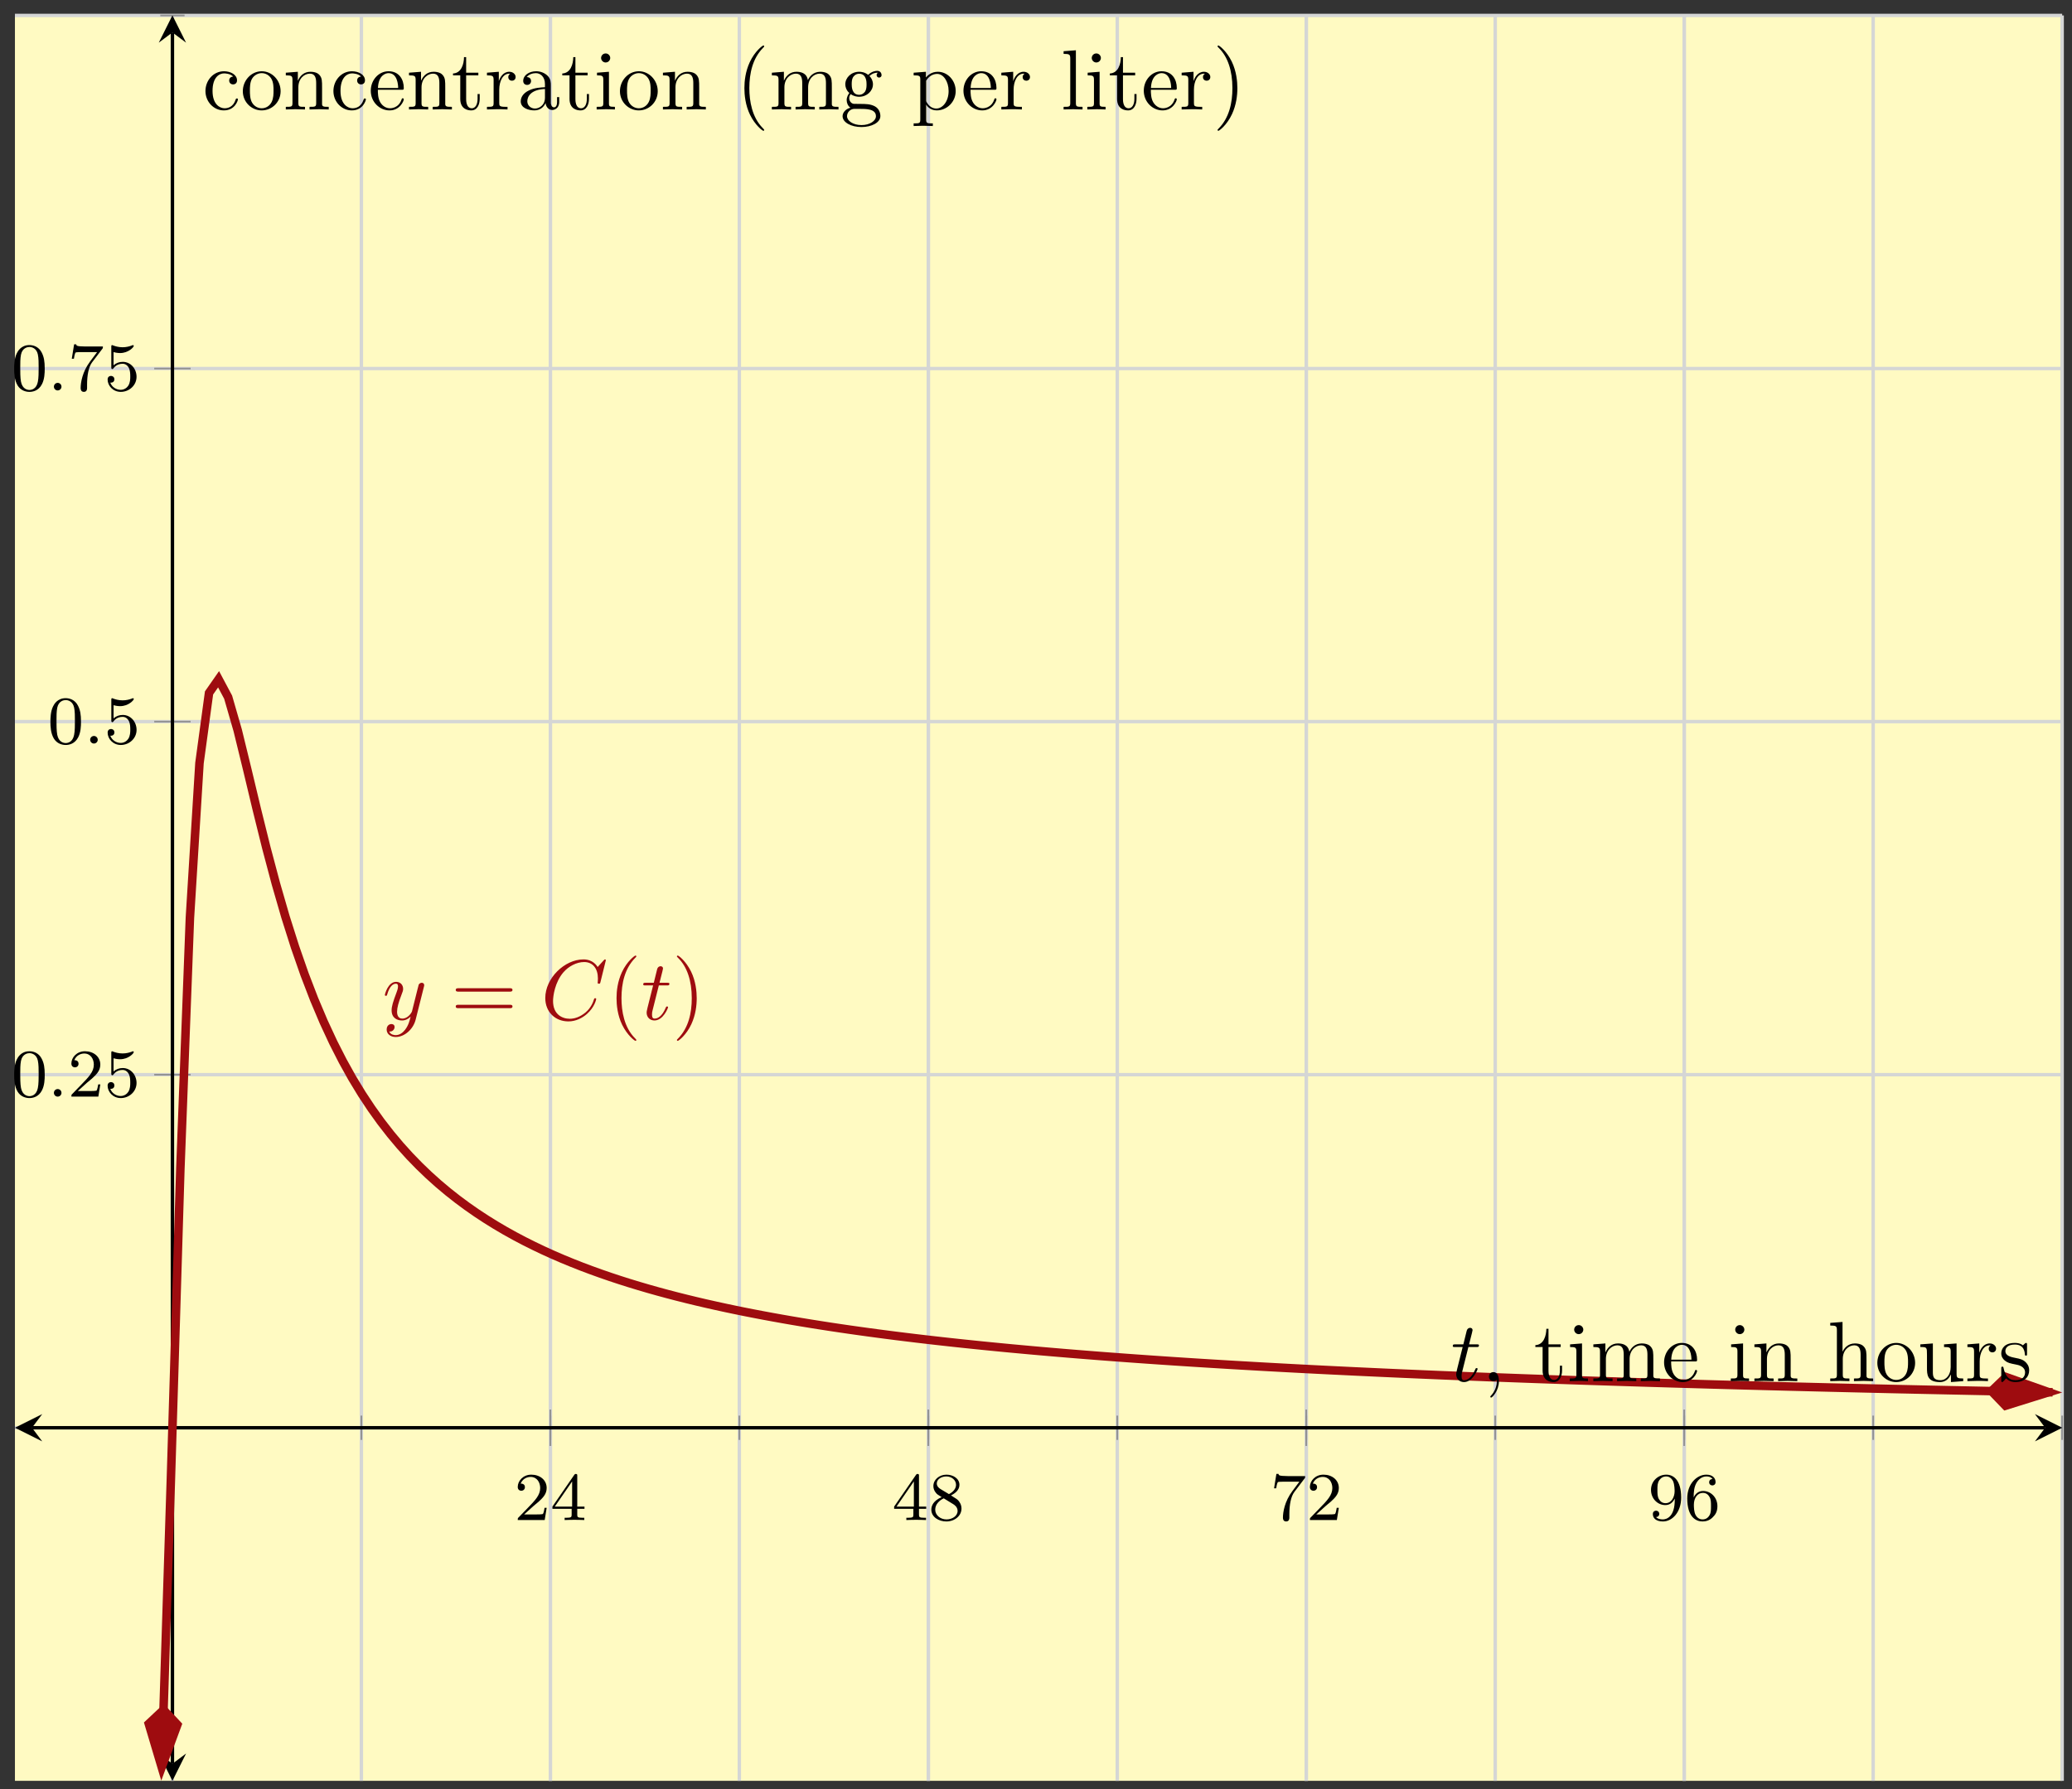 <svg xmlns="http://www.w3.org/2000/svg" xmlns:xlink="http://www.w3.org/1999/xlink" xmlns:inkscape="http://www.inkscape.org/namespaces/inkscape" version="1.1" width="242" height="209" viewBox="0 0 242 209">
<rect x="0" y="0" width="242" height="209" fill="#333333" stroke="none"/>
<defs>
<path id="font_1_2" d="M.282 .204C.298 .219 .34 .252 .356 .266 .418 .323 .477 .378 .477 .469 .477 .588 .377 .665 .252 .665 .132 .665 .053 .574 .053 .485 .053 .436 .092 .429 .106 .429 .127 .429 .158 .444 .158 .482 .158 .534 .108 .534 .096 .534 .125 .607 .192 .632 .241 .632 .334 .632 .382 .553 .382 .469 .382 .365 .309 .289 .191 .168L.065 .038C.053 .027 .053 .025 .053 0H.448L.477 .179H.446C.443 .159 .435 .109 .423 .09 .417 .082 .341 .082 .325 .082H.147L.282 .204Z"/>
<path id="font_1_3" d="M.394 .647C.394 .667 .394 .675 .373 .675 .36 .675 .359 .674 .349 .66L.03 .197V.164H.312V.081C.312 .044 .309 .033 .232 .033H.209V0C.294 .003 .296 .003 .353 .003 .41 .003 .412 .003 .497 0V.033H.474C.397 .033 .394 .044 .394 .081V.164H.5V.197H.394V.647M.319 .566V.197H.065L.319 .566Z"/>
<path id="font_1_7" d="M.332 .361C.388 .388 .456 .438 .456 .516 .456 .611 .359 .665 .266 .665 .16 .665 .074 .592 .074 .498 .074 .461 .087 .427 .112 .398 .129 .377 .133 .375 .195 .336 .071 .281 .044 .208 .044 .152 .044 .042 .155-.021 .264-.021 .387-.021 .486 .062 .486 .168 .486 .231 .452 .273 .436 .29 .419 .306 .418 .307 .332 .361M.177 .455C.148 .472 .124 .501 .124 .536 .124 .599 .193 .639 .264 .639 .342 .639 .406 .586 .406 .516 .406 .458 .361 .409 .302 .38L.177 .455M.226 .318C.23 .316 .344 .246 .361 .235 .377 .226 .429 .194 .429 .134 .429 .057 .348 .009 .266 .009 .177 .009 .101 .07 .101 .152 .101 .227 .157 .286 .226 .318Z"/>
<path id="font_1_6" d="M.506 .609C.515 .62 .515 .622 .515 .644H.261C.236 .644 .205 .645 .18 .647 .128 .651 .127 .66 .124 .676H.093L.059 .465H.09C.092 .48 .103 .549 .117 .557 .128 .562 .203 .562 .218 .562H.43L.327 .424C.213 .272 .189 .114 .189 .035 .189 .025 .189-.021 .236-.021 .283-.021 .283 .024 .283 .036V.084C.283 .228 .307 .346 .356 .411L.506 .609Z"/>
<path id="font_1_8" d="M.392 .295C.392 .051 .276 .009 .218 .009 .197 .009 .145 .012 .118 .043 .162 .047 .165 .08 .165 .09 .165 .12 .142 .137 .118 .137 .1 .137 .071 .126 .071 .088 .071 .02 .127-.021 .219-.021 .356-.021 .486 .115 .486 .329 .486 .589 .371 .665 .268 .665 .15 .665 .044 .573 .044 .442 .044 .313 .141 .219 .254 .219 .325 .219 .368 .264 .392 .315V.295M.258 .247C.212 .247 .183 .268 .161 .305 .138 .342 .138 .39 .138 .441 .138 .5 .138 .542 .165 .583 .19 .619 .222 .639 .269 .639 .336 .639 .365 .573 .368 .568 .389 .519 .39 .441 .39 .421 .39 .342 .347 .247 .258 .247Z"/>
<path id="font_1_5" d="M.138 .331C.138 .414 .145 .487 .181 .548 .211 .598 .262 .639 .325 .639 .345 .639 .391 .636 .414 .601 .369 .599 .365 .565 .365 .554 .365 .524 .388 .507 .412 .507 .43 .507 .459 .518 .459 .556 .459 .616 .414 .665 .324 .665 .185 .665 .044 .533 .044 .317 .044 .046 .17-.021 .267-.021 .315-.021 .367-.008 .412 .035 .452 .074 .486 .116 .486 .203 .486 .334 .387 .426 .276 .426 .204 .426 .161 .38 .138 .331M.267 .009C.214 .009 .181 .046 .166 .074 .143 .119 .141 .187 .141 .225 .141 .324 .195 .398 .272 .398 .322 .398 .352 .372 .371 .337 .392 .3 .392 .255 .392 .204 .392 .153 .392 .109 .372 .073 .346 .027 .311 .009 .267 .009Z"/>
<path id="font_1_1" d="M.489 .319C.489 .426 .478 .491 .445 .555 .401 .643 .32 .665 .265 .665 .139 .665 .093 .571 .079 .543 .043 .47 .041 .371 .041 .319 .041 .253 .044 .152 .092 .072 .138-.002 .212-.021 .265-.021 .313-.021 .399-.006 .449 .093 .486 .165 .489 .254 .489 .319M.265 .007C.231 .007 .162 .023 .141 .128 .13 .185 .13 .279 .13 .331 .13 .4 .13 .47 .141 .525 .162 .627 .24 .637 .265 .637 .299 .637 .368 .62 .388 .529 .4 .474 .4 .399 .4 .331 .4 .272 .4 .182 .388 .126 .367 .021 .298 .007 .265 .007Z"/>
<path id="font_2_1" d="M.203 .055C.203 .089 .175 .111 .148 .111 .116 .111 .092 .085 .092 .056 .092 .022 .12 0 .147 0 .179 0 .203 .026 .203 .055Z"/>
<path id="font_1_4" d="M.14 .562C.153 .558 .193 .548 .235 .548 .36 .548 .436 .636 .436 .651 .436 .662 .429 .665 .424 .665 .422 .665 .42 .665 .411 .66 .372 .645 .326 .633 .272 .633 .213 .633 .164 .648 .133 .66 .123 .665 .121 .665 .12 .665 .107 .665 .107 .654 .107 .636V.343C.107 .325 .107 .313 .123 .313 .131 .313 .134 .317 .139 .325 .151 .34 .189 .391 .274 .391 .33 .391 .357 .345 .366 .326 .383 .29 .385 .244 .385 .205 .385 .168 .384 .114 .356 .07 .337 .04 .297 .009 .244 .009 .179 .009 .115 .05 .092 .115 .095 .114 .101 .114 .102 .114 .13 .114 .152 .132 .152 .163 .152 .2 .123 .213 .103 .213 .085 .213 .053 .203 .053 .16 .053 .07 .131-.021 .246-.021 .371-.021 .477 .076 .477 .2 .477 .316 .393 .419 .275 .419 .225 .419 .178 .403 .14 .369V.562Z"/>
<clipPath id="clip_3">
<path transform="matrix(1,0,0,-1,1.745,208.036)" d="M0 0H239.105V206.23H0Z"/>
</clipPath>
<path id="font_4_3" d="M.486 .381C.49 .395 .49 .397 .49 .404 .49 .422 .476 .431 .461 .431 .451 .431 .435 .425 .426 .41 .424 .405 .416 .374 .412 .356 .405 .33 .398 .303 .392 .276L.347 .096C.343 .081 .3 .011 .234 .011 .183 .011 .172 .055 .172 .092 .172 .138 .189 .2 .223 .288 .239 .329 .243 .34 .243 .36 .243 .405 .211 .442 .161 .442 .066 .442 .029 .297 .029 .288 .029 .278 .039 .278 .041 .278 .051 .278 .052 .28 .057 .296 .084 .39 .124 .42 .158 .42 .166 .42 .183 .42 .183 .388 .183 .363 .173 .337 .166 .318 .126 .212 .108 .155 .108 .108 .108 .019 .171-.011 .23-.011 .269-.011 .303 .006 .331 .034 .318-.018 .306-.067 .266-.12 .24-.154 .202-.183 .156-.183 .142-.183 .097-.18 .08-.141 .096-.141 .109-.141 .123-.129 .133-.12 .143-.107 .143-.088 .143-.057 .116-.053 .106-.053 .083-.053 .05-.069 .05-.118 .05-.168 .094-.205 .156-.205 .259-.205 .362-.114 .39-.001L.486 .381Z"/>
<path id="font_5_3" d="M.687 .327C.702 .327 .721 .327 .721 .347 .721 .367 .702 .367 .688 .367H.089C.075 .367 .056 .367 .056 .347 .056 .327 .075 .327 .09 .327H.687M.688 .133C.702 .133 .721 .133 .721 .153 .721 .173 .702 .173 .687 .173H.09C.075 .173 .056 .173 .056 .153 .056 .133 .075 .133 .089 .133H.688Z"/>
<path id="font_4_1" d="M.76 .695C.76 .698 .758 .705 .749 .705 .746 .705 .745 .704 .734 .693L.664 .616C.655 .63 .609 .705 .498 .705 .275 .705 .05 .484 .05 .252 .05 .087 .168-.022 .321-.022 .408-.022 .484 .018 .537 .064 .63 .146 .647 .237 .647 .24 .647 .25 .637 .25 .635 .25 .629 .25 .624 .248 .622 .24 .613 .211 .59 .14 .521 .082 .452 .026 .389 .009 .337 .009 .247 .009 .141 .061 .141 .217 .141 .274 .162 .436 .262 .553 .323 .624 .417 .674 .506 .674 .608 .674 .667 .597 .667 .481 .667 .441 .664 .44 .664 .43 .664 .42 .675 .42 .679 .42 .692 .42 .692 .422 .697 .44L.76 .695Z"/>
<path id="font_5_1" d="M.331-.24C.331-.237 .331-.235 .314-.218 .189-.092 .157 .097 .157 .25 .157 .424 .195 .598 .318 .723 .331 .735 .331 .737 .331 .74 .331 .747 .327 .75 .321 .75 .311 .75 .221 .682 .162 .555 .111 .445 .099 .334 .099 .25 .099 .172 .11 .051 .165-.062 .225-.185 .311-.25 .321-.25 .327-.25 .331-.247 .331-.24Z"/>
<path id="font_4_2" d="M.206 .4H.3C.32 .4 .33 .4 .33 .42 .33 .431 .32 .431 .302 .431H.214C.25 .572 .255 .592 .255 .598 .255 .615 .243 .625 .226 .625 .223 .625 .195 .624 .186 .589L.147 .431H.053C.033 .431 .023 .431 .023 .412 .023 .4 .031 .4 .051 .4H.139C.067 .116 .063 .099 .063 .081 .063 .027 .101-.011 .155-.011 .257-.011 .314 .135 .314 .143 .314 .153 .306 .153 .302 .153 .293 .153 .292 .15 .287 .139 .244 .035 .191 .011 .157 .011 .136 .011 .126 .024 .126 .057 .126 .081 .128 .088 .132 .105L.206 .4Z"/>
<path id="font_5_2" d="M.289 .25C.289 .328 .278 .449 .223 .562 .163 .685 .077 .75 .067 .75 .061 .75 .057 .746 .057 .74 .057 .737 .057 .735 .076 .717 .174 .618 .231 .459 .231 .25 .231 .079 .194-.097 .07-.223 .057-.235 .057-.237 .057-.24 .057-.246 .061-.25 .067-.25 .077-.25 .167-.182 .226-.055 .277 .055 .289 .166 .289 .25Z"/>
<path id="font_6_45" d="M.203 .001C.203 .065 .179 .106 .139 .106 .104 .106 .086 .079 .086 .053 .086 .027 .103 0 .139 0 .154 0 .168 .006 .179 .016 .181-.063 .153-.124 .109-.171 .103-.177 .102-.178 .102-.182 .102-.189 .107-.193 .112-.193 .124-.193 .203-.114 .203 .001Z"/>
<path id="font_6_105" d="M.332 .124V.181H.307V.126C.307 .052 .277 .014 .24 .014 .173 .014 .173 .105 .173 .122V.4H.316V.431H.173V.614H.148C.147 .532 .117 .426 .019 .422V.4H.104V.124C.104 .001 .197-.011 .233-.011 .304-.011 .332 .06 .332 .124V.124Z"/>
<path id="font_6_66" d="M.247 0V.031C.181 .031 .177 .036 .177 .075V.442L.037 .431V.4C.102 .4 .111 .394 .111 .345V.076C.111 .031 .1 .031 .033 .031V0L.143 .003C.178 .003 .213 .001 .247 0M.192 .604C.192 .631 .169 .657 .139 .657 .105 .657 .085 .629 .085 .604 .085 .577 .108 .551 .138 .551 .172 .551 .192 .579 .192 .604Z"/>
<path id="font_6_75" d="M.813 0V.031C.761 .031 .736 .031 .735 .061V.252C.735 .338 .735 .369 .704 .405 .69 .422 .657 .442 .599 .442 .515 .442 .471 .382 .454 .344 .44 .431 .366 .442 .321 .442 .248 .442 .201 .399 .173 .337V.442L.032 .431V.4C.102 .4 .11 .393 .11 .344V.076C.11 .031 .099 .031 .032 .031V0L.145 .003 .257 0V.031C.19 .031 .179 .031 .179 .076V.26C.179 .364 .25 .42 .314 .42 .377 .42 .388 .366 .388 .309V.076C.388 .031 .377 .031 .31 .031V0L.423 .003 .535 0V.031C.468 .031 .457 .031 .457 .076V.26C.457 .364 .528 .42 .592 .42 .655 .42 .666 .366 .666 .309V.076C.666 .031 .655 .031 .588 .031V0L.701 .003 .813 0Z"/>
<path id="font_6_50" d="M.415 .119C.415 .129 .407 .131 .402 .131 .393 .131 .391 .125 .389 .117 .354 .014 .264 .014 .254 .014 .204 .014 .164 .044 .141 .081 .111 .129 .111 .195 .111 .231H.39C.412 .231 .415 .231 .415 .252 .415 .351 .361 .448 .236 .448 .12 .448 .028 .345 .028 .22 .028 .086 .133-.011 .248-.011 .37-.011 .415 .1 .415 .119M.349 .252H.112C.118 .401 .202 .426 .236 .426 .339 .426 .349 .291 .349 .252Z"/>
<path id="font_6_77" d="M.535 0V.031C.483 .031 .458 .031 .457 .061V.252C.457 .338 .457 .369 .426 .405 .412 .422 .379 .442 .321 .442 .248 .442 .201 .399 .173 .337V.442L.032 .431V.4C.102 .4 .11 .393 .11 .344V.076C.11 .031 .099 .031 .032 .031V0L.145 .003 .257 0V.031C.19 .031 .179 .031 .179 .076V.26C.179 .364 .25 .42 .314 .42 .377 .42 .388 .366 .388 .309V.076C.388 .031 .377 .031 .31 .031V0L.423 .003 .535 0Z"/>
<path id="font_6_63" d="M.535 0V.031C.483 .031 .458 .031 .457 .061V.252C.457 .338 .457 .369 .426 .405 .412 .422 .379 .442 .321 .442 .237 .442 .193 .382 .177 .346H.176V.694L.032 .683V.652C.102 .652 .11 .645 .11 .596V.076C.11 .031 .099 .031 .032 .031V0L.145 .003 .257 0V.031C.19 .031 .179 .031 .179 .076V.26C.179 .364 .25 .42 .314 .42 .377 .42 .388 .366 .388 .309V.076C.388 .031 .377 .031 .31 .031V0L.423 .003 .535 0Z"/>
<path id="font_6_81" d="M.471 .214C.471 .342 .371 .448 .25 .448 .125 .448 .028 .339 .028 .214 .028 .085 .132-.011 .249-.011 .37-.011 .471 .087 .471 .214M.388 .222C.388 .186 .388 .132 .366 .088 .344 .043 .3 .014 .25 .014 .207 .014 .163 .035 .136 .081 .111 .125 .111 .186 .111 .222 .111 .261 .111 .315 .135 .359 .162 .405 .209 .426 .249 .426 .293 .426 .336 .404 .362 .361 .388 .318 .388 .26 .388 .222Z"/>
<path id="font_6_109" d="M.535 0V.031C.465 .031 .457 .038 .457 .087V.442L.31 .431V.4C.38 .4 .388 .393 .388 .344V.166C.388 .079 .34 .011 .267 .011 .183 .011 .179 .058 .179 .11V.442L.032 .431V.4C.11 .4 .11 .397 .11 .308V.158C.11 .08 .11-.011 .262-.011 .318-.011 .362 .017 .391 .079V-.011L.535 0Z"/>
<path id="font_6_96" d="M.364 .381C.364 .413 .333 .442 .29 .442 .217 .442 .181 .375 .167 .332V.442L.028 .431V.4C.098 .4 .106 .393 .106 .344V.076C.106 .031 .095 .031 .028 .031V0L.142 .003C.182 .003 .229 .003 .269 0V.031H.248C.174 .031 .172 .042 .172 .078V.232C.172 .331 .214 .42 .29 .42 .297 .42 .299 .42 .301 .419 .298 .418 .278 .406 .278 .38 .278 .352 .299 .337 .321 .337 .339 .337 .364 .349 .364 .381Z"/>
<path id="font_6_98" d="M.36 .128C.36 .181 .33 .211 .318 .223 .285 .255 .246 .263 .204 .271 .148 .282 .081 .295 .081 .353 .081 .388 .107 .429 .193 .429 .303 .429 .308 .339 .31 .308 .311 .299 .322 .299 .322 .299 .335 .299 .335 .304 .335 .323V.424C.335 .441 .335 .448 .324 .448 .319 .448 .317 .448 .304 .436 .301 .432 .291 .423 .287 .42 .249 .448 .208 .448 .193 .448 .071 .448 .033 .381 .033 .325 .033 .29 .049 .262 .076 .24 .108 .214 .136 .208 .208 .194 .23 .19 .312 .174 .312 .102 .312 .051 .277 .011 .199 .011 .115 .011 .079 .068 .06 .153 .057 .166 .056 .17 .046 .17 .033 .17 .033 .163 .033 .145V.013C.033-.004 .033-.011 .044-.011 .049-.011 .05-.01 .069 .009 .071 .011 .071 .013 .089 .032 .133-.01 .178-.011 .199-.011 .314-.011 .36 .056 .36 .128V.128Z"/>
<path id="font_6_43" d="M.415 .119C.415 .129 .405 .129 .402 .129 .393 .129 .391 .125 .389 .119 .36 .026 .295 .014 .258 .014 .205 .014 .117 .057 .117 .218 .117 .381 .199 .423 .252 .423 .261 .423 .324 .422 .359 .386 .318 .383 .312 .353 .312 .34 .312 .314 .33 .294 .358 .294 .384 .294 .404 .311 .404 .341 .404 .409 .328 .448 .251 .448 .126 .448 .034 .34 .034 .216 .034 .088 .133-.011 .249-.011 .383-.011 .415 .109 .415 .119Z"/>
<path id="font_6_28" d="M.483 .089V.145H.458V.089C.458 .031 .433 .025 .422 .025 .389 .025 .385 .07 .385 .075V.275C.385 .317 .385 .356 .349 .393 .31 .432 .26 .448 .212 .448 .13 .448 .061 .401 .061 .335 .061 .305 .081 .288 .107 .288 .135 .288 .153 .308 .153 .334 .153 .346 .148 .379 .102 .38 .129 .415 .178 .426 .21 .426 .259 .426 .316 .387 .316 .298V.261C.265 .258 .195 .255 .132 .225 .057 .191 .032 .139 .032 .095 .032 .014 .129-.011 .192-.011 .258-.011 .304 .029 .323 .076 .327 .036 .354-.006 .401-.006 .422-.006 .483 .008 .483 .089M.316 .14C.316 .045 .244 .011 .199 .011 .15 .011 .109 .046 .109 .096 .109 .151 .151 .234 .316 .24V.14Z"/>
<path id="font_6_85" d="M.331-.24C.331-.237 .331-.235 .314-.218 .189-.092 .157 .097 .157 .25 .157 .424 .195 .598 .318 .723 .331 .735 .331 .737 .331 .74 .331 .747 .327 .75 .321 .75 .311 .75 .221 .682 .162 .555 .111 .445 .099 .334 .099 .25 .099 .172 .11 .051 .165-.062 .225-.185 .311-.25 .321-.25 .327-.25 .331-.247 .331-.24Z"/>
<path id="font_6_59" d="M.485 .404C.485 .421 .473 .453 .434 .453 .414 .453 .37 .447 .328 .406 .286 .439 .244 .442 .222 .442 .129 .442 .06 .373 .06 .296 .06 .252 .082 .214 .107 .193 .094 .178 .076 .145 .076 .11 .076 .079 .089 .041 .12 .021 .06 .004 .028-.039 .028-.079 .028-.151 .127-.206 .249-.206 .367-.206 .471-.155 .471-.077 .471-.042 .457 .009 .406 .037 .353 .065 .295 .065 .234 .065 .209 .065 .166 .065 .159 .066 .127 .07 .106 .101 .106 .133 .106 .137 .106 .16 .123 .18 .162 .152 .203 .149 .222 .149 .315 .149 .384 .218 .384 .295 .384 .332 .368 .369 .343 .392 .379 .426 .415 .431 .433 .431 .433 .431 .44 .431 .443 .43 .432 .426 .427 .415 .427 .403 .427 .386 .44 .374 .456 .374 .466 .374 .485 .381 .485 .404V.404M.309 .296C.309 .269 .308 .237 .293 .212 .285 .2 .262 .172 .222 .172 .135 .172 .135 .272 .135 .295 .135 .322 .136 .354 .151 .379 .159 .391 .182 .419 .222 .419 .309 .419 .309 .319 .309 .296V.296M.419-.079C.419-.133 .348-.183 .25-.183 .149-.183 .08-.132 .08-.079 .08-.033 .118 .004 .162 .007H.221C.307 .007 .419 .007 .419-.079Z"/>
<path id="font_6_84" d="M.521 .216C.521 .343 .424 .442 .312 .442 .234 .442 .192 .398 .172 .376V.442L.028 .431V.4C.099 .4 .106 .394 .106 .35V-.118C.106-.163 .095-.163 .028-.163V-.194L.14-.191 .253-.194V-.163C.186-.163 .175-.163 .175-.118V.05 .059C.18 .043 .222-.011 .298-.011 .417-.011 .521 .087 .521 .216V.216M.438 .216C.438 .095 .368 .011 .294 .011 .254 .011 .216 .031 .189 .072 .175 .093 .175 .094 .175 .114V.337C.204 .388 .253 .417 .304 .417 .377 .417 .438 .329 .438 .216V.216Z"/>
<path id="font_6_72" d="M.255 0V.031C.188 .031 .177 .031 .177 .076V.694L.033 .683V.652C.103 .652 .111 .645 .111 .596V.076C.111 .031 .1 .031 .033 .031V0L.144 .003 .255 0Z"/>
<path id="font_6_86" d="M.289 .25C.289 .328 .278 .449 .223 .562 .163 .685 .077 .75 .067 .75 .061 .75 .057 .746 .057 .74 .057 .737 .057 .735 .076 .717 .174 .618 .231 .459 .231 .25 .231 .079 .194-.097 .07-.223 .057-.235 .057-.237 .057-.24 .057-.246 .061-.25 .067-.25 .077-.25 .167-.182 .226-.055 .277 .055 .289 .166 .289 .25Z"/>
</defs>
<path transform="matrix(1,0,0,-1,1.745,208.036)" d="M0 0H239.105V206.23H0Z" fill="#fffac2"/>
<path transform="matrix(1,0,0,-1,1.745,208.036)" stroke-width=".399" stroke-linecap="butt" stroke-miterlimit="10" stroke-linejoin="miter" fill="none" stroke="#d5d6d5" d="M18.393 0V206.23M40.464 0V206.23M62.535 0V206.23M84.606 0V206.23M106.678 0V206.23M128.749 0V206.23M150.82 0V206.23M172.892 0V206.23M194.963 0V206.23M217.034 0V206.23M239.105 0V206.23"/>
<path transform="matrix(1,0,0,-1,1.745,208.036)" stroke-width=".399" stroke-linecap="butt" stroke-miterlimit="10" stroke-linejoin="miter" fill="none" stroke="#d5d6d5" d="M62.535 0V206.23M106.678 0V206.23M150.82 0V206.23M194.963 0V206.23"/>
<path transform="matrix(1,0,0,-1,1.745,208.036)" stroke-width=".399" stroke-linecap="butt" stroke-miterlimit="10" stroke-linejoin="miter" fill="none" stroke="#d5d6d5" d="M0 41.246H239.105M0 206.23H239.105"/>
<path transform="matrix(1,0,0,-1,1.745,208.036)" stroke-width=".399" stroke-linecap="butt" stroke-miterlimit="10" stroke-linejoin="miter" fill="none" stroke="#d5d6d5" d="M0 82.492H239.105M0 123.738H239.105M0 164.984H239.105"/>
<path transform="matrix(1,0,0,-1,1.745,208.036)" stroke-width=".199" stroke-linecap="butt" stroke-miterlimit="10" stroke-linejoin="miter" fill="none" stroke="#929292" d="M18.393 39.828V42.664M40.464 39.828V42.664M62.535 39.828V42.664M84.606 39.828V42.664M106.678 39.828V42.664M128.749 39.828V42.664M150.82 39.828V42.664M172.892 39.828V42.664M194.963 39.828V42.664M217.034 39.828V42.664M239.105 39.828V42.664"/>
<path transform="matrix(1,0,0,-1,1.745,208.036)" stroke-width=".199" stroke-linecap="butt" stroke-miterlimit="10" stroke-linejoin="miter" fill="none" stroke="#929292" d="M62.535 39.12V43.372M106.678 39.12V43.372M150.82 39.12V43.372M194.963 39.12V43.372"/>
<path transform="matrix(1,0,0,-1,1.745,208.036)" stroke-width=".199" stroke-linecap="butt" stroke-miterlimit="10" stroke-linejoin="miter" fill="none" stroke="#929292" d="M16.975 41.246H19.81M16.975 206.23H19.81"/>
<path transform="matrix(1,0,0,-1,1.745,208.036)" stroke-width=".199" stroke-linecap="butt" stroke-miterlimit="10" stroke-linejoin="miter" fill="none" stroke="#929292" d="M16.267 82.492H20.519M16.267 123.738H20.519M16.267 164.984H20.519"/>
<path transform="matrix(1,0,0,-1,1.745,208.036)" stroke-width=".399" stroke-linecap="butt" stroke-miterlimit="10" stroke-linejoin="miter" fill="none" stroke="#000000" d="M1.993 41.246H237.113"/>
<path transform="matrix(-1,-0,0,1,3.737,166.788)" d="M1.993 0-1.196 1.594 0 0-1.196-1.594"/>
<path transform="matrix(1,0,0,-1,238.865,166.788)" d="M1.993 0-1.196 1.594 0 0-1.196-1.594"/>
<path transform="matrix(1,0,0,-1,1.745,208.036)" stroke-width=".399" stroke-linecap="butt" stroke-miterlimit="10" stroke-linejoin="miter" fill="none" stroke="#000000" d="M18.393 1.993V204.238"/>
<path transform="matrix(0,1,1,0,20.138,206.043)" d="M1.993 0-1.196 1.594 0 0-1.196-1.594"/>
<path transform="matrix(0,-1,-1,-0,20.138,3.788)" d="M1.993 0-1.196 1.594 0 0-1.196-1.594"/>
<use data-text="2" xlink:href="#font_1_2" transform="matrix(7.97,0,0,-7.97,60.047,177.57)"/>
<use data-text="4" xlink:href="#font_1_3" transform="matrix(7.97,0,0,-7.97,64.28,177.57)"/>
<use data-text="4" xlink:href="#font_1_3" transform="matrix(7.97,0,0,-7.97,104.192,177.57)"/>
<use data-text="8" xlink:href="#font_1_7" transform="matrix(7.97,0,0,-7.97,108.424,177.57)"/>
<use data-text="7" xlink:href="#font_1_6" transform="matrix(7.97,0,0,-7.97,148.335,177.57)"/>
<use data-text="2" xlink:href="#font_1_2" transform="matrix(7.97,0,0,-7.97,152.567,177.57)"/>
<use data-text="9" xlink:href="#font_1_8" transform="matrix(7.97,0,0,-7.97,192.479,177.57)"/>
<use data-text="6" xlink:href="#font_1_5" transform="matrix(7.97,0,0,-7.97,196.712,177.57)"/>
<use data-text="0" xlink:href="#font_1_1" transform="matrix(7.97,0,0,-7.97,1.327,128.108)"/>
<use data-text="." xlink:href="#font_2_1" transform="matrix(7.97,0,0,-7.97,5.562,128.108)"/>
<use data-text="2" xlink:href="#font_1_2" transform="matrix(7.97,0,0,-7.97,7.914,128.108)"/>
<use data-text="5" xlink:href="#font_1_4" transform="matrix(7.97,0,0,-7.97,12.146,128.108)"/>
<use data-text="0" xlink:href="#font_1_1" transform="matrix(7.97,0,0,-7.97,5.562,86.86)"/>
<use data-text="." xlink:href="#font_2_1" transform="matrix(7.97,0,0,-7.97,9.797,86.86)"/>
<use data-text="5" xlink:href="#font_1_4" transform="matrix(7.97,0,0,-7.97,12.149,86.86)"/>
<use data-text="0" xlink:href="#font_1_1" transform="matrix(7.97,0,0,-7.97,1.327,45.611)"/>
<use data-text="." xlink:href="#font_2_1" transform="matrix(7.97,0,0,-7.97,5.562,45.611)"/>
<use data-text="7" xlink:href="#font_1_6" transform="matrix(7.97,0,0,-7.97,7.914,45.611)"/>
<use data-text="5" xlink:href="#font_1_4" transform="matrix(7.97,0,0,-7.97,12.146,45.611)"/>
<g clip-path="url(#clip_3)">
<path transform="matrix(1,0,0,-1,1.745,208.036)" stroke-width=".996" stroke-linecap="butt" stroke-miterlimit="10" stroke-linejoin="miter" fill="none" stroke="#9e0c0f" d="M17.354 8.282 18.206 34.979 19.322 71.534 20.437 100.822 21.553 118.896 22.669 127.087 23.784 128.686 24.9 126.592 26.016 122.723 27.131 118.162 28.247 113.493 29.363 108.995 30.478 104.798 31.594 100.936 32.71 97.415 33.825 94.216 34.941 91.31 36.056 88.67 37.172 86.267 38.288 84.075 39.403 82.071 40.519 80.234 41.635 78.546 42.75 76.99 43.866 75.553 44.982 74.221 46.097 72.986 47.213 71.837 48.329 70.765 49.444 69.763 50.56 68.825 51.676 67.946 52.791 67.119 53.907 66.341 55.023 65.608 56.138 64.915 57.254 64.259 58.369 63.639 59.485 63.05 60.601 62.492 61.716 61.96 62.832 61.454 63.948 60.972 65.063 60.513 66.179 60.073 67.295 59.654 68.41 59.252 69.526 58.867 70.642 58.498 71.757 58.144 72.873 57.805 73.989 57.478 75.104 57.164 76.22 56.862 77.335 56.571 78.451 56.291 79.567 56.02 80.682 55.759 81.798 55.508 82.914 55.264 84.029 55.029 85.145 54.801 86.261 54.581 87.376 54.368 88.492 54.162 89.608 53.961 90.723 53.767 91.839 53.579 92.955 53.396 94.07 53.219 95.186 53.046 96.301 52.879 97.417 52.716 98.533 52.558 99.648 52.404 100.764 52.254 101.88 52.108 102.995 51.965 104.111 51.827 105.227 51.692 106.342 51.561 107.458 51.432 108.574 51.307 109.689 51.185 110.805 51.066 111.921 50.95 113.036 50.836 114.152 50.725 115.267 50.616 116.383 50.51 117.499 50.407 118.614 50.305 119.73 50.206 120.846 50.109 121.961 50.014 123.077 49.921 124.193 49.83 125.308 49.741 126.424 49.653 127.54 49.568 128.655 49.484 129.771 49.402 130.887 49.321 132.002 49.242 133.118 49.165 134.233 49.089 135.349 49.014 136.465 48.941 137.58 48.869 138.696 48.799 139.812 48.73 140.927 48.662 142.043 48.595 143.159 48.53 144.274 48.466 145.39 48.402 146.506 48.34 147.621 48.279 148.737 48.219 149.852 48.16 150.968 48.102 152.084 48.045 153.199 47.989 154.315 47.934 155.431 47.88 156.546 47.826 157.662 47.774 158.778 47.722 159.893 47.671 161.009 47.621 162.125 47.571 163.24 47.523 164.356 47.475 165.472 47.428 166.587 47.381 167.703 47.336 168.819 47.291 169.934 47.246 171.05 47.203 172.165 47.159 173.281 47.117 174.397 47.075 175.512 47.034 176.628 46.993 177.744 46.953 178.859 46.913 179.975 46.874 181.091 46.836 182.206 46.798 183.322 46.76 184.438 46.723 185.553 46.687 186.669 46.651 187.785 46.615 188.9 46.58 190.016 46.545 191.132 46.511 192.247 46.478 193.363 46.444 194.478 46.411 195.594 46.379 196.71 46.347 197.825 46.315 198.941 46.284 200.057 46.253 201.172 46.223 202.288 46.192 203.404 46.163 204.519 46.133 205.635 46.104 206.751 46.075 207.866 46.047 208.982 46.019 210.098 45.991 211.213 45.964 212.329 45.937 213.444 45.91 214.56 45.883 215.676 45.857 216.791 45.831 217.907 45.806 219.023 45.78 220.138 45.755 221.254 45.731 222.37 45.706 223.485 45.682 224.601 45.658 225.717 45.634 226.832 45.611 227.948 45.588 229.063 45.565 230.179 45.542 231.295 45.519 232.41 45.497 233.526 45.475 234.642 45.453 235.757 45.432 236.873 45.41 237.989 45.389 230.844 45.523"/>
<path transform="matrix(-.032,1,.999,.032,19.122,199.049)" d="M7.391 0 2.376 1.672 .704 0 2.376-1.672Z" fill="#9e0c0f"/>
<path transform="matrix(-.032,1,.999,.032,19.122,199.049)" stroke-width=".996" stroke-linecap="butt" stroke-miterlimit="10" stroke-linejoin="miter" fill="none" stroke="#9e0c0f" d="M7.391 0 2.376 1.672 .704 0 2.376-1.672Z"/>
<path transform="matrix(1,.019,.019,-1,231.891,162.497)" d="M7.391 0 2.376 1.672 .704 0 2.376-1.672Z" fill="#9e0c0f"/>
<path transform="matrix(1,.019,.019,-1,231.891,162.497)" stroke-width=".996" stroke-linecap="butt" stroke-miterlimit="10" stroke-linejoin="miter" fill="none" stroke="#9e0c0f" d="M7.391 0 2.376 1.672 .704 0 2.376-1.672Z"/>
<use data-text="y" xlink:href="#font_4_3" transform="matrix(9.963,0,0,-9.963,44.662,119.101)" fill="#9e0c0f"/>
<use data-text="=" xlink:href="#font_5_3" transform="matrix(9.963,0,0,-9.963,52.672,119.101)" fill="#9e0c0f"/>
<use data-text="C" xlink:href="#font_4_1" transform="matrix(9.963,0,0,-9.963,63.188,119.101)" fill="#9e0c0f"/>
<use data-text="(" xlink:href="#font_5_1" transform="matrix(9.963,0,0,-9.963,71.022,119.101)" fill="#9e0c0f"/>
<use data-text="t" xlink:href="#font_4_2" transform="matrix(9.963,0,0,-9.963,74.896,119.101)" fill="#9e0c0f"/>
<use data-text=")" xlink:href="#font_5_2" transform="matrix(9.963,0,0,-9.963,78.494,119.101)" fill="#9e0c0f"/>
</g>
<use data-text="t" xlink:href="#font_4_2" transform="matrix(9.963,0,0,-9.963,169.448,161.344)"/>
<use data-text="," xlink:href="#font_6_45" transform="matrix(9.963,0,0,-9.963,173.046,161.344)"/>
<use data-text="t" xlink:href="#font_6_105" transform="matrix(9.963,0,0,-9.963,179.133,161.344)"/>
<use data-text="i" xlink:href="#font_6_66" transform="matrix(9.963,0,0,-9.963,183.009,161.344)"/>
<use data-text="m" xlink:href="#font_6_75" transform="matrix(9.963,0,0,-9.963,185.778,161.344)"/>
<use data-text="e" xlink:href="#font_6_50" transform="matrix(9.963,0,0,-9.963,194.077,161.344)"/>
<use data-text="i" xlink:href="#font_6_66" transform="matrix(9.963,0,0,-9.963,201.819,161.344)"/>
<use data-text="n" xlink:href="#font_6_77" transform="matrix(9.963,0,0,-9.963,204.588,161.344)"/>
<use data-text="h" xlink:href="#font_6_63" transform="matrix(9.963,0,0,-9.963,213.445,161.344)"/>
<use data-text="o" xlink:href="#font_6_81" transform="matrix(9.963,0,0,-9.963,218.985,161.344)"/>
<use data-text="u" xlink:href="#font_6_109" transform="matrix(9.963,0,0,-9.963,223.966,161.344)"/>
<use data-text="r" xlink:href="#font_6_96" transform="matrix(9.963,0,0,-9.963,229.505,161.344)"/>
<use data-text="s" xlink:href="#font_6_98" transform="matrix(9.963,0,0,-9.963,233.411,161.344)"/>
<use data-text="c" xlink:href="#font_6_43" transform="matrix(9.963,0,0,-9.963,23.658,12.788)"/>
<use data-text="o" xlink:href="#font_6_81" transform="matrix(9.963,0,0,-9.963,28.082,12.788)"/>
<use data-text="n" xlink:href="#font_6_77" transform="matrix(9.963,0,0,-9.963,33.063,12.788)"/>
<use data-text="c" xlink:href="#font_6_43" transform="matrix(9.963,0,0,-9.963,38.603,12.788)"/>
<use data-text="e" xlink:href="#font_6_50" transform="matrix(9.963,0,0,-9.963,43.026,12.788)"/>
<use data-text="n" xlink:href="#font_6_77" transform="matrix(9.963,0,0,-9.963,47.45,12.788)"/>
<use data-text="t" xlink:href="#font_6_105" transform="matrix(9.963,0,0,-9.963,52.72,12.788)"/>
<use data-text="r" xlink:href="#font_6_96" transform="matrix(9.963,0,0,-9.963,56.596,12.788)"/>
<use data-text="a" xlink:href="#font_6_28" transform="matrix(9.963,0,0,-9.963,60.501,12.788)"/>
<use data-text="t" xlink:href="#font_6_105" transform="matrix(9.963,0,0,-9.963,65.482,12.788)"/>
<use data-text="i" xlink:href="#font_6_66" transform="matrix(9.963,0,0,-9.963,69.358,12.788)"/>
<use data-text="o" xlink:href="#font_6_81" transform="matrix(9.963,0,0,-9.963,72.128,12.788)"/>
<use data-text="n" xlink:href="#font_6_77" transform="matrix(9.963,0,0,-9.963,77.109,12.788)"/>
<use data-text="(" xlink:href="#font_6_85" transform="matrix(9.963,0,0,-9.963,85.956,12.788)"/>
<use data-text="m" xlink:href="#font_6_75" transform="matrix(9.963,0,0,-9.963,89.832,12.788)"/>
<use data-text="g" xlink:href="#font_6_59" transform="matrix(9.963,0,0,-9.963,98.131,12.788)"/>
<use data-text="p" xlink:href="#font_6_84" transform="matrix(9.963,0,0,-9.963,106.43,12.788)"/>
<use data-text="e" xlink:href="#font_6_50" transform="matrix(9.963,0,0,-9.963,112.248,12.788)"/>
<use data-text="r" xlink:href="#font_6_96" transform="matrix(9.963,0,0,-9.963,116.672,12.788)"/>
<use data-text="l" xlink:href="#font_6_72" transform="matrix(9.963,0,0,-9.963,123.895,12.788)"/>
<use data-text="i" xlink:href="#font_6_66" transform="matrix(9.963,0,0,-9.963,126.665,12.788)"/>
<use data-text="t" xlink:href="#font_6_105" transform="matrix(9.963,0,0,-9.963,129.434,12.788)"/>
<use data-text="e" xlink:href="#font_6_50" transform="matrix(9.963,0,0,-9.963,133.31,12.788)"/>
<use data-text="r" xlink:href="#font_6_96" transform="matrix(9.963,0,0,-9.963,137.733,12.788)"/>
<use data-text=")" xlink:href="#font_6_86" transform="matrix(9.963,0,0,-9.963,141.639,12.788)"/>
</svg>
